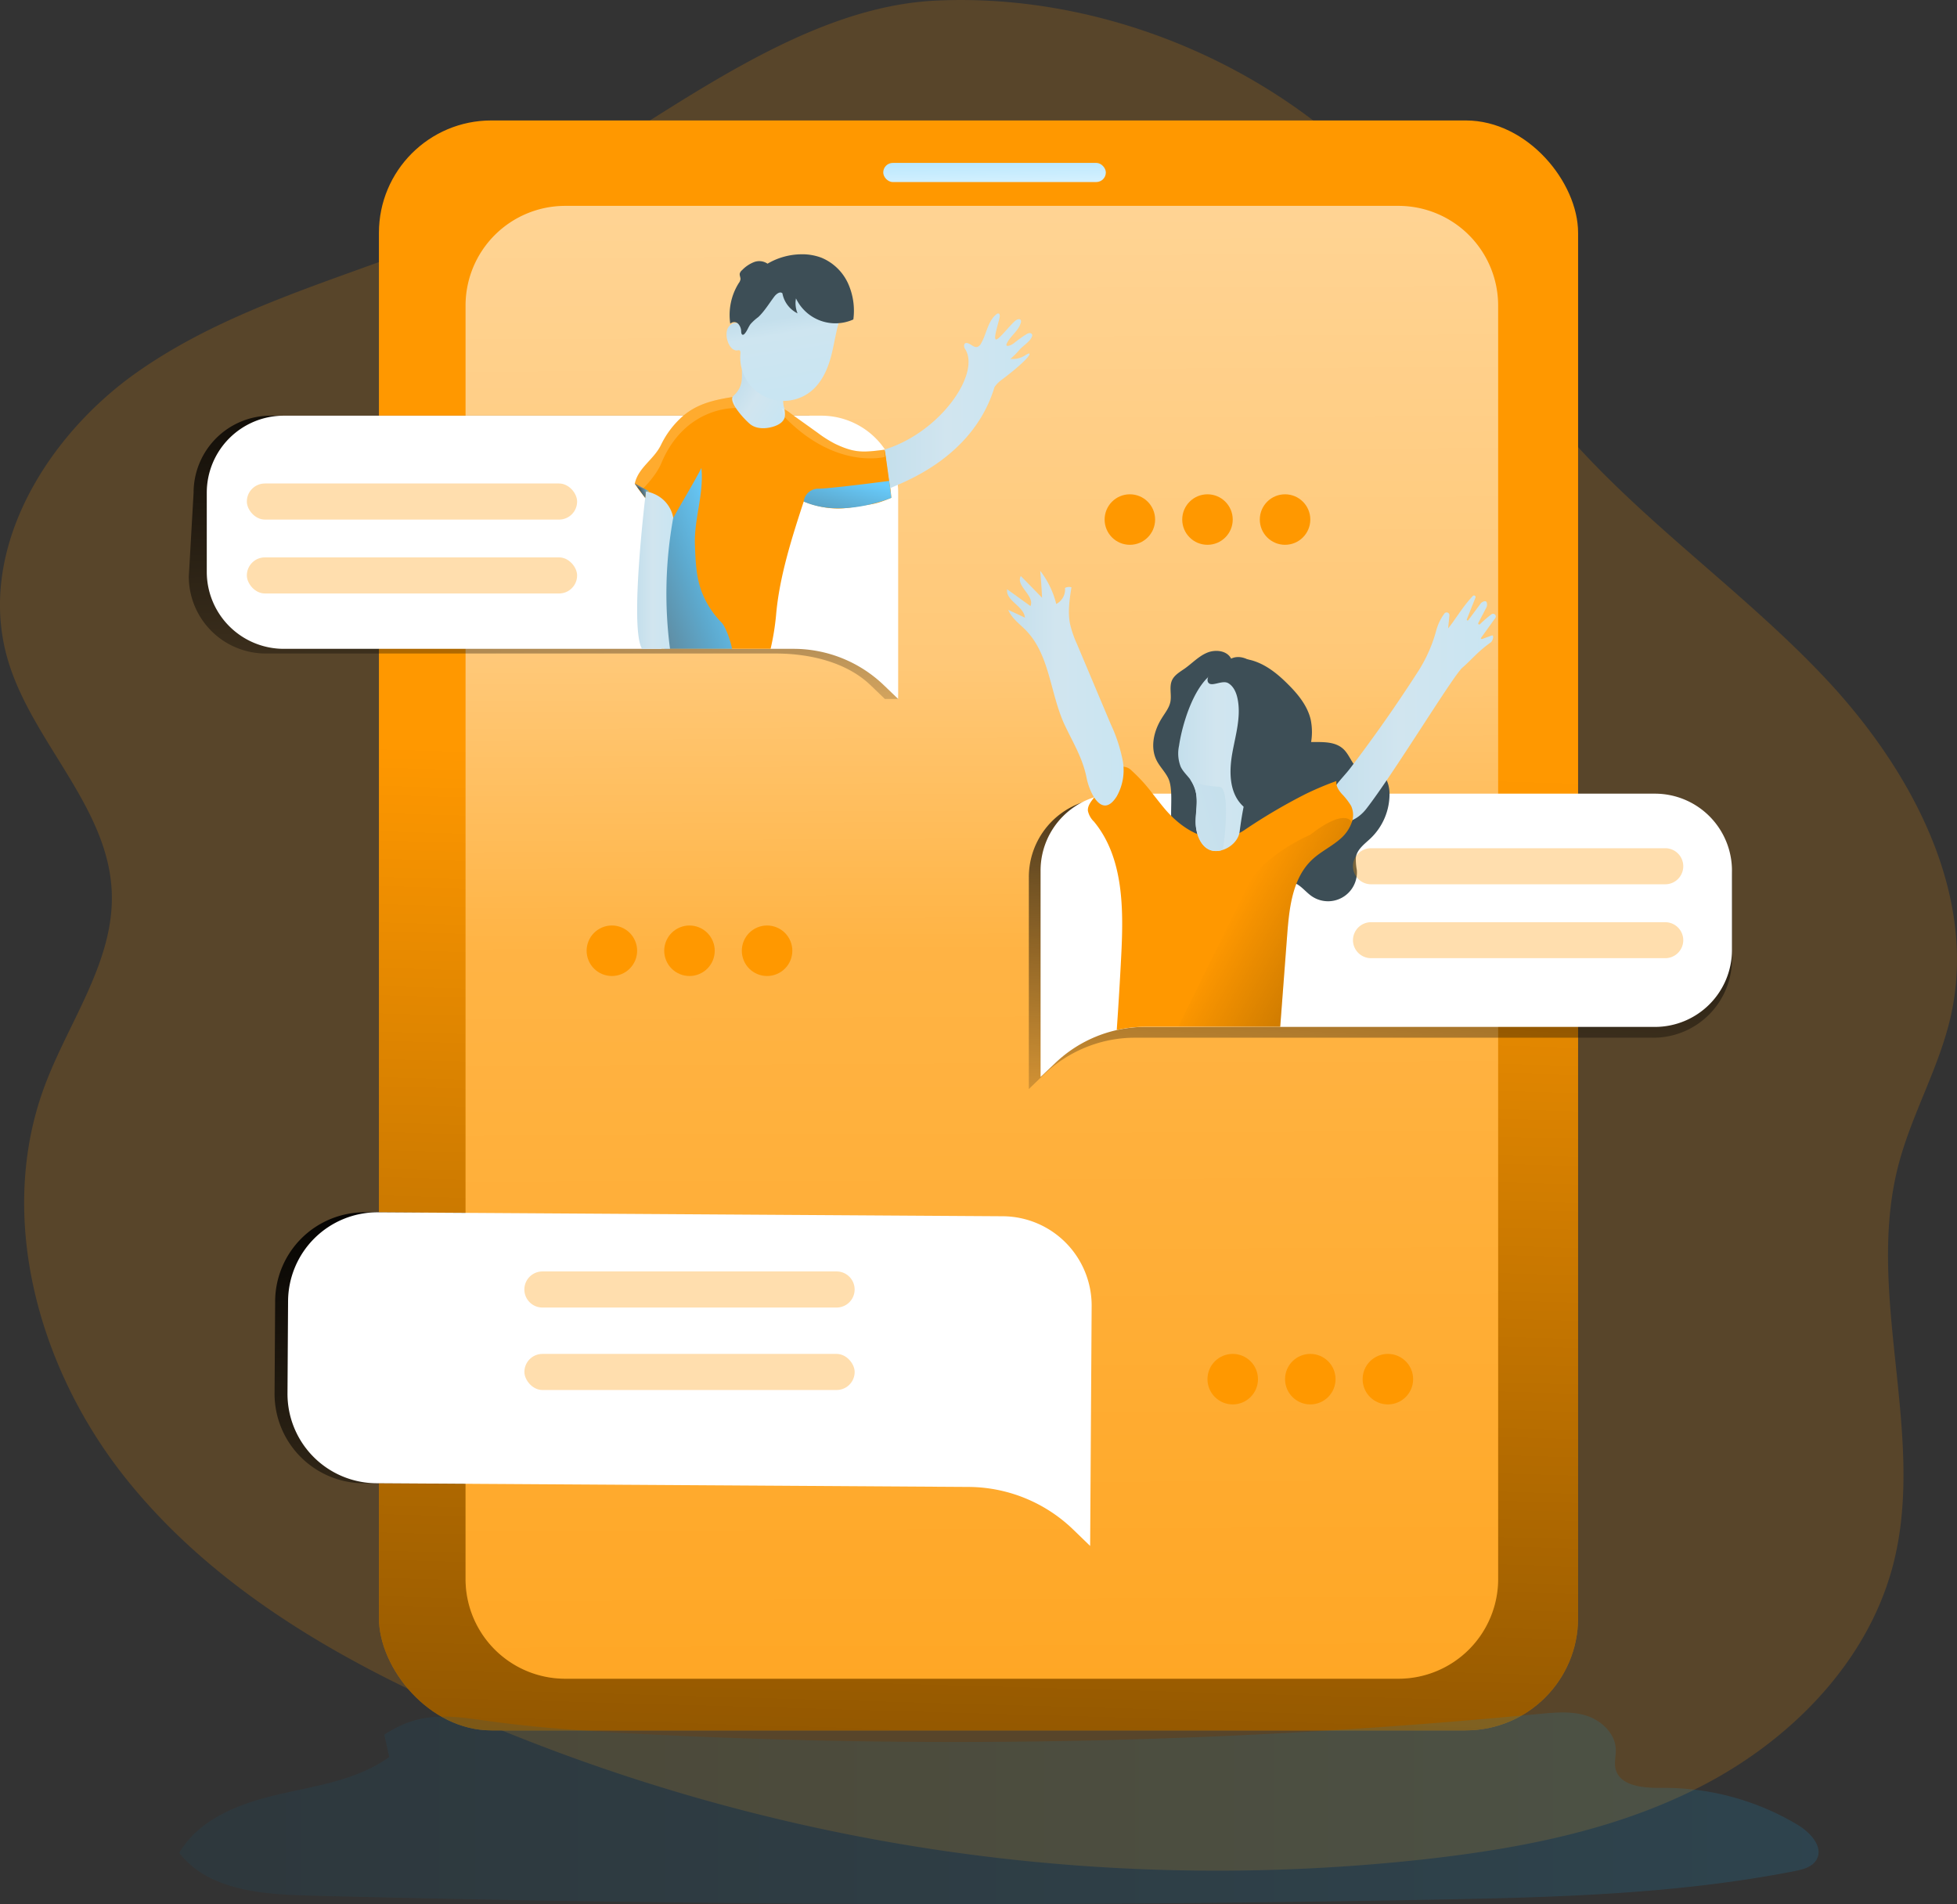 <svg xmlns="http://www.w3.org/2000/svg" xmlns:xlink="http://www.w3.org/1999/xlink" viewBox="0 0 609.98 593.41" id="OnlineWorlds"><rect x="0" y="0" width="609.98" height="593.41" fill="#333333" stroke="none"/><defs><linearGradient id="a" x1="285.52" x2="306.45" y1="967.73" y2="237.53" gradientUnits="userSpaceOnUse"><stop offset=".01"></stop><stop offset="1" stop-opacity="0"></stop></linearGradient><linearGradient id="d" x1="306.75" x2="320.06" y1="362.33" y2="534.16" xlink:href="#a"></linearGradient><linearGradient id="e" x1="409.19" x2="404.89" y1="813.55" y2="-75.61" gradientUnits="userSpaceOnUse"><stop offset=".02" stop-color="#ffffff" stop-opacity="0" class="stopColorffffff svgShape"></stop><stop offset=".58" stop-color="#ffffff" stop-opacity=".39" class="stopColorffffff svgShape"></stop><stop offset=".68" stop-color="#ffffff" stop-opacity=".68" class="stopColorffffff svgShape"></stop><stop offset="1" stop-color="#ffffff" class="stopColorffffff svgShape"></stop></linearGradient><linearGradient id="f" x1="536.38" x2="524.88" y1="207.8" y2="380.23" xlink:href="#a"></linearGradient><linearGradient id="g" x1="264.05" x2="272.95" y1="93.81" y2="254.79" xlink:href="#a"></linearGradient><linearGradient id="b" x1="514.8" x2="566.92" y1="224.51" y2="224.51" gradientUnits="userSpaceOnUse"><stop offset="0" stop-color="#c4dfec" class="stopColorecc4d7 svgShape"></stop><stop offset=".42" stop-color="#d1e5ef" class="stopColorefd4d1 svgShape"></stop><stop offset="1" stop-color="#c9e5f2" class="stopColorf2eac9 svgShape"></stop></linearGradient><linearGradient id="h" x1="309.42" x2="310.32" y1="27.65" y2="68.85" gradientUnits="userSpaceOnUse"><stop offset="0" stop-color="#68ccfd" class="stopColor68e1fd svgShape"></stop><stop offset="1" stop-color="#ffffff" class="stopColorffffff svgShape"></stop></linearGradient><linearGradient id="i" x1="331.57" x2="344.78" y1="122.71" y2="131.21" xlink:href="#b"></linearGradient><linearGradient id="c" x1="330.53" x2="252.53" y1="175.18" y2="204.64" gradientUnits="userSpaceOnUse"><stop offset="0" stop-color="#68ccfd" class="stopColor68e1fd svgShape"></stop><stop offset=".2" stop-color="#5daacf" class="stopColor5db4cf svgShape"></stop><stop offset=".46" stop-color="#607d8b" class="stopColor50819b svgShape"></stop><stop offset=".69" stop-color="#476776" class="stopColor475c76 svgShape"></stop><stop offset=".87" stop-color="#41555e" class="stopColor41455e svgShape"></stop><stop offset=".99" stop-color="#3d4e56" class="stopColor3f3d56 svgShape"></stop></linearGradient><linearGradient id="j" x1="376.46" x2="422.39" y1="128.57" y2="128.57" xlink:href="#b"></linearGradient><linearGradient id="k" x1="299.26" x2="310.53" y1="181.26" y2="181.26" xlink:href="#b"></linearGradient><linearGradient id="l" x1="414.53" x2="450.84" y1="218.06" y2="218.06" xlink:href="#b"></linearGradient><linearGradient id="m" x1="156.54" x2="667.49" y1="567.15" y2="567.15" gradientUnits="userSpaceOnUse"><stop offset="0" stop-color="#184d66" class="stopColor183866 svgShape"></stop><stop offset="1" stop-color="#1a8bc1" class="stopColor1a7fc1 svgShape"></stop></linearGradient><linearGradient id="n" x1="343.29" x2="348.07" y1="97.04" y2="125.55" gradientUnits="userSpaceOnUse"><stop offset=".2" stop-color="#c4dfec" class="stopColorecc4d7 svgShape"></stop><stop offset=".37" stop-color="#cee5f0" class="stopColorf0dcce svgShape"></stop><stop offset="1" stop-color="#c9e5f2" class="stopColorf2eac9 svgShape"></stop></linearGradient><linearGradient id="o" x1="467.92" x2="495.89" y1="240.41" y2="240.41" xlink:href="#b"></linearGradient><linearGradient id="p" x1="201.95" x2="198.77" y1="152" y2="153.2" xlink:href="#c"></linearGradient><linearGradient id="q" x1="366.5" x2="354.85" y1="152.38" y2="200.07" xlink:href="#c"></linearGradient><linearGradient id="r" x1="485.48" x2="629.9" y1="286.33" y2="365.27" gradientUnits="userSpaceOnUse"><stop offset="0" stop-opacity="0"></stop><stop offset=".99"></stop></linearGradient><linearGradient id="s" x1="487.77" x2="388.73" y1="254.19" y2="283.14" xlink:href="#b"></linearGradient></defs><path fill="#ff9800" d="M137.97 74.18c-32.26 12.92-66.76 21.79-95.19 41.78s-49.93 55.45-40.56 88.92c7.27 25.92 31.51 46.19 32.61 73.09.88 21.47-13.32 40.22-20.86 60.34-15.23 40.65-2.06 88 24.89 122s65.8 56.62 105.6 73.94a590.18 590.18 0 0 0 299.88 45.16c30.46-3.42 61.19-9.42 88.19-23.92s50.09-38.53 57.64-68.23c10.27-40.35-8.94-83.9 1.56-124.19 4.11-15.8 12.63-30.23 16.26-46.15 8.73-38.37-12.54-77.56-39.6-106.12s-60.46-50.92-85.2-81.52c-17.14-21.19-29.7-45.84-47.32-66.63C401.25 21.77 345.34-2.37 291.7.19c-53.29 2.53-103.46 53.86-153.73 73.99Z" opacity=".18" class="color68e1fd svgShape"></path><rect width="373.77" height="501.74" x="118.11" y="37.54" fill="#ff9800" rx="35.02" class="color68e1fd svgShape"></rect><rect width="373.77" height="501.74" x="118.11" y="37.54" fill="url(#a)" rx="35.02"></rect><path fill="url(#d)" d="m409.2 382.64-194.78-1.23a27.86 27.86 0 0 0-28 27.69l-.18 28.7a27.87 27.87 0 0 0 27.69 28.05L398.6 467a47.28 47.28 0 0 1 32.65 13.39l5.17 5 .29-46 .07-11 .11-17.72a27.86 27.86 0 0 0-27.69-28.03Z" transform="translate(-100.66 -3.59)"></path><path fill="#ff9800" d="M466.96 95.24V492.1a31.09 31.09 0 0 1-31.08 31.08h-259.7a31.07 31.07 0 0 1-31.07-31.08V95.24a31.07 31.07 0 0 1 31.07-31.08h259.7a31.09 31.09 0 0 1 31.08 31.08Z" class="color68e1fd svgShape"></path><path fill="url(#e)" d="M567.62 98.83v396.86a31.09 31.09 0 0 1-31.08 31.08h-259.7a31.07 31.07 0 0 1-31.07-31.08V98.83a31.07 31.07 0 0 1 31.07-31.08h259.7a31.09 31.09 0 0 1 31.08 31.08Z" opacity=".69" transform="translate(-100.66 -3.59)"></path><path fill="url(#f)" d="M640.5 277v25.36A24.5 24.5 0 0 1 616.12 327h-161.6a40.69 40.69 0 0 0-9.1 1 41.24 41.24 0 0 0-19.54 10.61l-4.54 4.39v-66a24.59 24.59 0 0 1 17-23.46 24.19 24.19 0 0 1 7.41-1.16h170.4A24.5 24.5 0 0 1 640.5 277Z" transform="translate(-100.66 -3.59)"></path><path fill="url(#g)" d="m376.46 157.14 4.15 64.28h-4.15l-4.46-4.29c-7.58-7.27-19.12-9.87-29.61-9.87H183.51a24 24 0 0 1-24-24l1.49-26.12a24 24 0 0 1 24-24h167.5a23.92 23.92 0 0 1 19.81 10.49 23.82 23.82 0 0 1 4.15 13.51Z" transform="translate(-100.66 -3.59)"></path><path fill="#ffffff" d="M380.61 157.14v64.28l-4.47-4.29A40.65 40.65 0 0 0 348 205.8H189.11a24 24 0 0 1-24-24v-24.66a24 24 0 0 1 24-24h167.53a23.94 23.94 0 0 1 19.82 10.49 23.82 23.82 0 0 1 4.15 13.51ZM640.5 274.94v24.69a24 24 0 0 1-24 24H457.65a40.67 40.67 0 0 0-28.15 11.33l-4.5 4.26v-64.28a23.95 23.95 0 0 1 24-24h167.53a24 24 0 0 1 23.97 24Z" transform="translate(-100.66 -3.59)" style="isolation:isolate" class="colorffffff svgShape"></path><path fill="#3d4e56" d="M364.1 242.47c-1-2-2.6-3.52-3.58-5.46-2.1-4.14-.87-9.28 1.61-13.2 1-1.63 2.3-3.2 2.67-5.09.43-2.22-.43-4.64.5-6.7.76-1.66 2.48-2.62 4-3.68 2.31-1.65 4.31-3.81 6.92-4.91s6.23-.7 7.51 1.84c2.41-1.19 5.46-.11 7.26 1.87s2.6 4.68 3.15 7.3a61.88 61.88 0 0 0 2.06 8.88c1.06 2.85 2.92 5.56 5.67 6.85 5.34 2.5 12.78-.74 17 3.42 2.16 2.15 2.93 5.95 5.86 6.77 1.51.42 3.15-.13 4.65.27 2.59.7 3.66 3.83 3.72 6.51a19.1 19.1 0 0 1-5.87 14.1c-1.86 1.77-4.24 3.42-4.62 6a17.74 17.74 0 0 0 .3 3.9 9 9 0 0 1-14.37 7.94c-2.12-1.58-3.91-4.23-6.55-4.11a7.12 7.12 0 0 0-3.2 1.28 22.79 22.79 0 0 1-6.81 3.15 7.78 7.78 0 0 1-7.05-1.62c-1.5-1.47-2.06-3.61-2.79-5.59-1.18-3.2-3.33-6.49-6.68-7.13-1.44-.27-2.93 0-4.37-.24-9.75-1.57-4.02-16.36-6.99-22.35Z" class="color3f3d56 svgShape"></path><path fill="url(#b)" d="M542.92 212.45a45.71 45.71 0 0 0 5.44-12.5 15.73 15.73 0 0 1 2.5-5.14.87.87 0 0 1 1.57.6l-.4 4c2-2.32 4.37-6.57 7.72-10.1a.49.49 0 0 1 .8.52l-2.7 6.79a.27.27 0 0 0 .46.26l4-5.39c2.17-1.56 1.92.73 1.72 1.27l-2.61 5a.33.33 0 0 0 .52.38 36 36 0 0 1 3.63-3.12.84.84 0 0 1 1.2 1.11l-4 5.59c-.48.67-.89 1.06-.07 1l2.88-1.06c.86-.34.45 1.63-.3 2.16-4.19 3-5.89 5.34-8.79 7.83s-21.51 33.18-30 44.06c-3.09 3.95-9 6.58-11.39.22-1.79-4.82 3.7-9.33 6.34-12.82q11.35-14.86 21.48-30.66Z" transform="translate(-100.66 -3.59)"></path><path fill="#ffffff" d="m312.57 379.05-194.78-1.23a27.86 27.86 0 0 0-28 27.69l-.18 28.7a27.87 27.87 0 0 0 27.69 28.05l184.67 1.15a47.28 47.28 0 0 1 32.65 13.39l5.17 5 .29-46 .07-11 .11-17.72a27.86 27.86 0 0 0-27.69-28.03Z" class="colorffffff svgShape"></path><rect width="69.38" height="5.96" x="275.3" y="50.77" fill="url(#h)" rx="2.98"></rect><path fill="#ff9800" d="M277.82 155.13c-5.28 2.28-6.21 1.92-11.86 2.91s-10.07.27-15.45-1.74c-3.69 11.26-7.61 23.56-8.61 35.36a78.7 78.7 0 0 1-1.71 10.55h-34c-.1-.76-.19-1.54-.27-2.35a174.48 174.48 0 0 1 .37-32.63 19.65 19.65 0 0 0 .17-2 6.85 6.85 0 0 0-.12-1.63 10.94 10.94 0 0 0-1.42-3.25c-1.35-2.37-4.61-6-6.42-8.63-.24-.36-.46-.7-.64-1 1.09-5 5.9-7.45 8.14-12a28.21 28.21 0 0 1 6.93-9.11 20.52 20.52 0 0 1 3-2.12c3.84-2.23 8.27-3.12 12.69-3.79.69-.11 1.37-.21 2.06-.3a18.12 18.12 0 0 0 9.71 3.46 12.84 12.84 0 0 1 3.28.35 9.57 9.57 0 0 1 2.52 1.44l1.34 1c2.46 1.75 4.92 3.52 7.38 5.28a37 37 0 0 0 5.43 3.42c6.17 2.92 8.72 2.65 15.5 1.79.79 4.27 1.59 10.58 1.98 14.99Z" class="color68e1fd svgShape"></path><path fill="url(#i)" d="M329.23 127c-1.77 1.63 3.38 7.26 5.25 8.78s4.71 1.51 7.08.81c1.58-.46 3.26-1.35 3.69-2.95a7.89 7.89 0 0 0-.31-3.39c-.43-2.35 0-4.82-.64-7.14a11.35 11.35 0 0 0-4.15-5.83c-1.85-1.45-6.84-5.3-7.87-1.45-1.12 4.1 1.09 7.33-3.05 11.17Z" transform="translate(-100.66 -3.59)"></path><path fill="url(#c)" d="M328.83 205.8h-21a24.9 24.9 0 0 0-1.29-2.35 2.38 2.38 0 0 0-.35-.43 7.36 7.36 0 0 1-1.85-3.48 44.2 44.2 0 0 1 1.25-28.3 7 7 0 0 1 1.49-2.44c1.08-1.15 2.3-1.71 3.45-3.83 2.27-4.17 6.6-11.28 8.74-15.51.85 8.21-2.34 15.82-2 24.06.17 4.8.35 9.68 2 14.2a27.57 27.57 0 0 0 6.34 9.93c1.09 1.19 2.67 5.12 3.22 8.15Z" transform="translate(-100.66 -3.59)"></path><path fill="url(#j)" d="M376.46 143.66s1.77 12.91 1.7 12.17 25.25-7.64 32.48-31.61a9.15 9.15 0 0 1 2-2.09c9-6.72 10.4-9.55 7.71-7.9a7.11 7.11 0 0 1-4.76 1.21 23 23 0 0 0 2.75-2.74c1.06-1.29 3.38-2.62 3.95-4.18a1.1 1.1 0 0 0 .1-.56.8.8 0 0 0-.85-.57 2.22 2.22 0 0 0-1 .4 36.54 36.54 0 0 0-3.88 2.78c-.77.63-2.89 1.48-2.16 0 1.14-2.35 3.67-3.91 4.34-6.43a1 1 0 0 0-.06-.87c-.26-.32-.78-.22-1.16-.05-1.37.62-5.5 6.29-6.51 6.16s1.09-6.06 1.17-7.2c0-.31 0-.68-.27-.83s-.6 0-.84.23c-2.64 2.18-3 6.05-4.7 9a2.17 2.17 0 0 1-1.15 1.12c-1.09.32-2-.92-3.11-1.17a.91.91 0 0 0-.61 0c-.61.27-.52 1.22-.15 1.78 4.99 7.69-7.74 26.02-24.99 31.35Z" transform="translate(-100.66 -3.59)"></path><path fill="url(#k)" d="M302 156.72s-5.25 42.26-1.23 49.08h8.73a132.06 132.06 0 0 1 1-40.83s-.77-6.65-8.5-8.25Z" transform="translate(-100.66 -3.59)"></path><rect width="102.94" height="11.25" x="76.94" y="150.68" fill="#ff9800" opacity=".32" rx="5.62" class="color68e1fd svgShape"></rect><rect width="102.94" height="11.25" x="76.94" y="173.71" fill="#ff9800" opacity=".32" rx="5.62" class="color68e1fd svgShape"></rect><path fill="#ff9800" d="M519.04 275.59h-91.7a5.63 5.63 0 0 1-5.63-5.62 5.62 5.62 0 0 1 5.63-5.62h91.7a5.62 5.62 0 0 1 5.62 5.62 5.62 5.62 0 0 1-5.62 5.62ZM519.04 298.62h-91.7a5.63 5.63 0 0 1-5.63-5.62 5.62 5.62 0 0 1 5.63-5.59h91.7a5.62 5.62 0 0 1 5.62 5.62 5.62 5.62 0 0 1-5.62 5.59ZM260.76 407.5h-91.69a5.63 5.63 0 0 1-5.63-5.62 5.63 5.63 0 0 1 5.63-5.63h91.69a5.62 5.62 0 0 1 5.62 5.63 5.62 5.62 0 0 1-5.62 5.62Z" opacity=".32" class="color68e1fd svgShape"></path><rect width="102.94" height="11.25" x="163.45" y="421.95" fill="#ff9800" opacity=".32" rx="5.62" class="color68e1fd svgShape"></rect><path fill="#ff9800" d="M421.34 256.26a12.08 12.08 0 0 1-3.29 4.92c-2.79 2.55-6.33 4.15-9.08 6.74-6.1 5.74-7.11 14.91-7.75 23.26l-2.19 28.83h-42a40.59 40.59 0 0 0-8.95 1q.81-11.6 1.4-23.2c.74-14.53.77-30.51-8.49-41.74a6.57 6.57 0 0 1-1.9-3.39c-.12-1.49.89-2.81 1.84-4 .06-.06.1-.12.16-.19l6.18-7.55c.75-.92 1.64-1.91 2.82-2a4 4 0 0 1 2.67 1.26 51 51 0 0 1 6.48 7.13c1.27 1.6 2.51 3.22 3.83 4.78 6.23 7.36 15.74 12.54 24.72 6.64a176.36 176.36 0 0 1 19.25-11.34 96.35 96.35 0 0 1 9.51-4c-.19 1.55.64 2.81 1.67 4a20.81 20.81 0 0 1 2.9 3.73 6.71 6.71 0 0 1 .22 5.12Z" class="color68e1fd svgShape"></path><path fill="url(#l)" d="M448.76 251.74a16.49 16.49 0 0 0 1.8-11.32 49.15 49.15 0 0 0-3.66-11.08q-5.28-12.51-10.54-25a32.33 32.33 0 0 1-2.19-6.36c-.73-3.74-.14-7.6.45-11.36a2.75 2.75 0 0 0-2 .2 5.1 5.1 0 0 1-2.74 5 27.88 27.88 0 0 0-5-10.34q.39 4.19.58 8.4-3.3-3.39-6.62-6.76c-1.71 3 4.44 6.19 3 9.35l-7.26-5.23c-.53 3.56 5.23 5.24 5.54 8.84l-5.21-2.43c1.1 2.69 3.65 4.44 5.67 6.54 7.42 7.81 7.42 19.9 12.06 29.61 2.66 5.59 5.51 10.16 6.71 16.27.9 4.59 4.85 13 9.41 5.67Z" transform="translate(-100.66 -3.59)"></path><circle cx="291.39" cy="299.87" r="7.87" fill="#ff9800" transform="rotate(-22.64 232.15 549.538)" class="color68e1fd svgShape"></circle><circle cx="315.57" cy="299.87" r="7.87" fill="#ff9800" transform="rotate(-22.64 256.338 549.522)" class="color68e1fd svgShape"></circle><circle cx="339.76" cy="299.87" r="7.87" fill="#ff9800" transform="rotate(-22.64 280.522 549.532)" class="color68e1fd svgShape"></circle><circle cx="384.23" cy="429.82" r="7.87" fill="#ff9800" class="color68e1fd svgShape"></circle><circle cx="408.41" cy="429.82" r="7.87" fill="#ff9800" class="color68e1fd svgShape"></circle><circle cx="432.59" cy="429.82" r="7.87" fill="#ff9800" class="color68e1fd svgShape"></circle><circle cx="352.17" cy="161.92" r="7.87" fill="#ff9800" class="color68e1fd svgShape"></circle><circle cx="376.36" cy="161.92" r="7.87" fill="#ff9800" class="color68e1fd svgShape"></circle><circle cx="400.54" cy="161.92" r="7.87" fill="#ff9800" class="color68e1fd svgShape"></circle><path fill="url(#m)" d="m220.45 544.22 1.53 6.94c-9.94 7.21-22.67 8.93-34.63 11.7s-24.64 7.58-30.81 18.19c8.89 11.52 25.45 12.91 40 13.29q176 4.59 352.17 1.26c37.26-.71 74.73-1.7 111.3-8.87 2.62-.51 5.55-1.27 6.86-3.6 2.24-4-2-8.47-5.87-10.81a81.22 81.22 0 0 0-42.51-11.53c-5.62.07-13-.53-14.29-6-.44-1.95.16-4 .09-6-.16-4.95-4.45-9-9.16-10.5s-9.81-1-14.74-.55A1903.34 1903.34 0 0 1 300.82 544c-14.78-.76-29.58-1.68-44.26-3.56-13.78-1.74-23.75-4.44-36.11 3.78Z" opacity=".19" transform="translate(-100.66 -3.59)"></path><path fill="url(#n)" d="M359.49 115.38c-1.08 3.76-2.86 7.46-5.87 10a13.55 13.55 0 0 1-22.17-11.71c0-.31 0-.69-.22-.87a1.17 1.17 0 0 0-.72 0c-1.47.15-2.56-1.37-3-2.77a6.18 6.18 0 0 1-.29-3.32 3.18 3.18 0 0 1 2.13-2.39 2.19 2.19 0 0 1 2.66 1.43 13.59 13.59 0 0 1 2-5.86 22 22 0 0 1 4.48-6.2 14.17 14.17 0 0 1 14.47-2.28 16.12 16.12 0 0 1 9.11 9.72c.58 2-.27 3.73-.66 5.68-.65 2.82-1.1 5.73-1.92 8.57Z" transform="translate(-100.66 -3.59)"></path><path fill="#3d4e56" d="M232.05 104.05a.7.7 0 0 1-.51.28c-.39 0-.49-.54-.52-.92a3.62 3.62 0 0 0-.95-2.52 1.73 1.73 0 0 0-2.45 0 18.62 18.62 0 0 1 2.64-12.65 2.75 2.75 0 0 0 .55-1.25c0-.59-.34-1.17-.23-1.75a2.15 2.15 0 0 1 .73-1.06 10.46 10.46 0 0 1 3.67-2.48 4.57 4.57 0 0 1 4.25.48 21.24 21.24 0 0 1 10.51-2.93 16.91 16.91 0 0 1 6.3 1.07 15.77 15.77 0 0 1 8.23 7.87 20.72 20.72 0 0 1 1.71 11.37A13.61 13.61 0 0 1 248.1 93a8.25 8.25 0 0 0 .49 4.66 8.72 8.72 0 0 1-4.72-6.25c-.75-.7-1.89.19-2.51 1-1.6 2.11-3.08 4.59-5 6.4a15.75 15.75 0 0 0-2.39 2.15c-.75.98-1.07 2.19-1.92 3.09Z" class="color3f3d56 svgShape"></path><path fill="url(#o)" d="M487.05 262.74c-.35 2.79-2.95 5.19-5.78 5.87a6.09 6.09 0 0 1-2.2.18c-4-.41-5.82-5.35-5.74-9.38s1-8.14-.84-11.57c-.05-.11-.11-.22-.17-.33-1-1.77-2.75-3.09-3.64-4.94a11.36 11.36 0 0 1-.52-6.57c1.19-8.36 7.74-30.45 20.36-22.18 3.27 2.14 5.22 5.84 6.34 9.58 3.96 13.18-4.5 12.96-7.81 39.34Z" transform="translate(-100.66 -3.59)"></path><path fill="#3d4e56" d="M382.86 212.93c1.69 1 2.53 3 2.91 5 1.09 5.55-.68 11.21-1.67 16.78s-1 12 2.91 16.1l.09.1a8 8 0 0 0 13.08-2.5c.19-.43.41-.85.64-1.26 1.52-2.69 3.64-5 5.15-7.7a24 24 0 0 0 2.52-7.27 19.32 19.32 0 0 0 .05-7.87c-1-4.36-4-8-7.14-11.11-3-3-6.33-5.73-10.3-7.11s-8.71-1.16-12 1.43c-1 .8-3.75 4.05-2.32 5.4 1.17 1.07 4.31-1.07 6.08.01Z" class="color3f3d56 svgShape"></path><path fill="url(#p)" d="m202.38 153.13-4.56-2.45 3.29 4.51.24-2.06h1.03z"></path><path fill="url(#q)" d="M351.17 159.89a4.57 4.57 0 0 1 4.78-4c4.48-.13 21.86-2.42 21.86-2.42l.67 5.28s-15.37 6.5-27.31 1.14Z" transform="translate(-100.66 -3.59)"></path><path fill="#ffffff" d="M376.46 143.66V146s-15.19 4.09-31.22-12.39l-.95-2.83a9.57 9.57 0 0 1 2.52 1.44l1.34 1c2.46 1.75 4.92 3.52 7.38 5.28a37 37 0 0 0 5.43 3.42c6.17 2.92 8.72 2.65 15.5 1.79ZM330.06 130.77S314.27 130 306.77 148c-1.61 3.84-5.57 7.76-5.57 7.76l-2.08-.44c-.24-.36-.46-.7-.64-1 1.09-5 5.9-7.45 8.14-12a28.21 28.21 0 0 1 6.93-9.11 20.52 20.52 0 0 1 3-2.12c3.84-2.23 8.27-3.12 12.69-3.79Z" opacity=".18" transform="translate(-100.66 -3.59)" style="isolation:isolate" class="colorffffff svgShape"></path><path fill="url(#r)" d="M522 259.85a12.08 12.08 0 0 1-3.29 4.92c-2.79 2.55-6.33 4.15-9.08 6.74-6.1 5.74-7.11 14.91-7.75 23.26l-2.19 28.83h-31.77s17.29-35.12 22-44.42 19.11-15.42 19.11-15.42c11.22-8.71 12.97-3.91 12.97-3.91Z" transform="translate(-100.66 -3.59)"></path><path fill="url(#s)" d="M481.77 268.12a2.58 2.58 0 0 1-.5.49 6.09 6.09 0 0 1-2.2.18c-4-.41-5.82-5.35-5.74-9.38s1.57-7.92-1.77-13c1.75 1.27 4.07 2.06 9.15 2.39 3.67.2 1.47 18.8 1.06 19.32Z" transform="translate(-100.66 -3.59)"></path></svg>